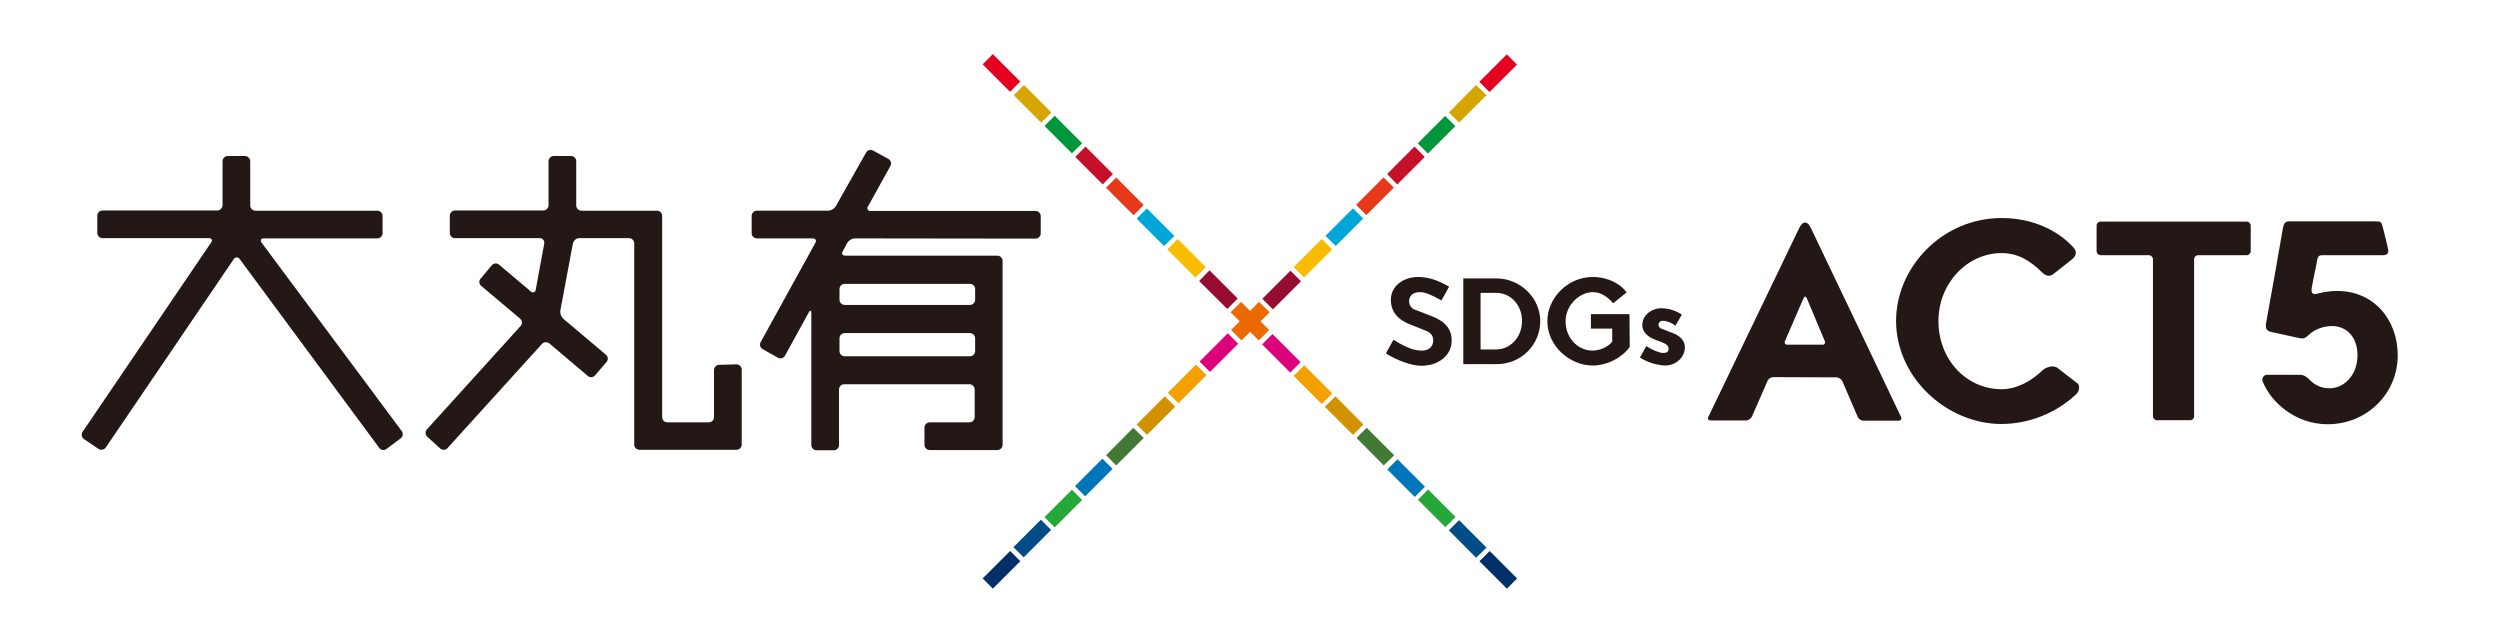 <?xml version="1.0" encoding="utf-8"?>
<!-- Generator: Adobe Illustrator 24.2.3, SVG Export Plug-In . SVG Version: 6.00 Build 0)  -->
<svg version="1.1" id="レイヤー_1" xmlns="http://www.w3.org/2000/svg" xmlns:xlink="http://www.w3.org/1999/xlink" x="0px"
	 y="0px" viewBox="0 0 1056 270.6" style="enable-background:new 0 0 1056 270.6;" xml:space="preserve">
<style type="text/css">
	.st0{fill:#231815;}
	.st1{fill:#E4001E;}
	.st2{fill:#D6A600;}
	.st3{fill:#00963B;}
	.st4{fill:#C60F28;}
	.st5{fill:#E73819;}
	.st6{fill:#00A6D8;}
	.st7{fill:#F9BC00;}
	.st8{fill:#960B30;}
	.st9{fill:#EC6A02;}
	.st10{fill:#DC007A;}
	.st11{fill:#F4A100;}
	.st12{fill:#D29100;}
	.st13{fill:#417935;}
	.st14{fill:#0076BA;}
	.st15{fill:#25A739;}
	.st16{fill:#004C87;}
	.st17{fill:#003067;}
</style>
<path class="st0" d="M596.3,137.3c-5.8-2.1-8.8-5.5-8.8-10.7c0-5.7,5.2-9.6,11.5-9.6c5,0,9.1,1.8,13.1,4.1l-3.2,5.8
	c-4.7-2.6-7-3.5-9.2-3.5c-3.6,0-4.5,2.3-4.5,3.8c0,1.7,1,3.2,2.7,3.7l7,2.7c5.9,2.3,8.3,5.7,8.3,10.2c0,6.5-5.8,10.7-12.8,10.7
	c-4.1,0-10.2-2.2-15-5.2l3.2-5.8c5.4,3.4,8.8,4.6,12,4.6s4.8-1.9,4.8-4.3s-1.6-3.6-3.6-4.3L596.3,137.3z"/>
<path class="st0" d="M632,117.6c10.2,0,18.6,8.2,18.6,18.1c0,10-8.2,18.1-18.2,18.1c-0.1,0-0.2,0-0.3,0h-14v-36.2H632z M625.4,147.6
	h6.6c5.9,0,10.9-5.1,10.9-12s-4.9-11.9-10.9-11.9h-6.6V147.6z"/>
<path class="st0" d="M688.4,146.6c-3.7,4.8-9.5,7.7-15.6,7.8c-9.9,0-19.2-8.4-19.2-18.7c0-9.6,8.3-18.7,19.2-18.7
	c6.4,0,11.7,2.9,14.3,6.5l-5.7,4.6c-2.4-2.8-5.2-4.7-8.6-4.7c-5.6,0-11.5,5.5-11.5,12.3c0,6.9,5,12.4,11.5,12.4
	c3.1-0.1,6.1-1.4,8.2-3.7v-5.6h-9v-6.1h16.3L688.4,146.6z"/>
<path class="st0" d="M695.4,146.2c2.4,1.6,5.6,2.9,7.2,2.9c1.3,0,2.2-0.5,2.2-1.7s-0.7-2-2.7-2.8l-3.2-1.2c-2.9-1.1-5.2-3.3-5.2-6
	c0-4.7,4.5-7.2,7.8-7.2c3.2,0,6.3,0.9,8.9,2.7l-2.7,4.7c-1.5-1.2-3.3-2-5.3-2.1c-0.8-0.1-1.6,0.5-1.8,1.2c-0.2,1,0.4,2,1.4,2.2
	c0,0,0,0,0,0l4.6,1.8c2.9,1.1,5.1,3.1,5.1,6c0,4-3.5,7.7-8.5,7.7c-3.7-0.2-7.4-1.4-10.5-3.4L695.4,146.2z"/>
<path class="st0" d="M110.5,102.5c-0.7-1-0.3-1.8,0.9-1.8h48c1.2,0,2.2-1,2.2-2.2v-7.3c0-1.2-1-2.2-2.2-2.2h-51.5
	c-1.2,0-2.2-1-2.2-2.2V68.1c0-1.2-1-2.2-2.2-2.2c0,0,0,0,0,0h-7.3c-1.2,0-2.2,1-2.2,2.2c0,0,0,0,0,0v18.6c0,1.2-1,2.2-2.2,2.2H43.3
	c-1.2,0-2.2,1-2.2,2.2v7.3c0,1.2,1,2.2,2.2,2.2h44.9c1.2,0,1.7,0.8,1,1.8l-54.3,80c-0.7,1-0.4,2.4,0.6,3.1l6.1,4.1
	c1,0.7,2.4,0.4,3.1-0.6l54-79.5c0.4-0.7,1.3-1,2-0.6c0.2,0.1,0.4,0.3,0.6,0.6l58.9,79.7c0.7,1,2.1,1.2,3.1,0.4l5.9-4.4
	c1-0.7,1.2-2.1,0.5-3.1c0,0,0,0,0,0L110.5,102.5z"/>
<path class="st0" d="M303.8,154.1c-1.2,0-2.2,1-2.2,2.2v19.9c0,1.2-1,2.2-2.2,2.2c0,0,0,0,0,0h-17.5c-1.2,0-2.2-1-2.2-2.2v-85
	c0-1.2-1-2.2-2.2-2.2h-31.9c-1.2,0-2.2-1-2.2-2.2V68.1c0-1.2-1-2.2-2.2-2.2h-7.3c-1.2,0-2.2,1-2.2,2.2v18.6c0,1.2-1,2.2-2.2,2.2
	h-37.3c-1.2,0-2.2,1-2.2,2.2v7.3c0,1.2,1,2.2,2.2,2.2H228c1,0,1.8,0.7,1.9,1.7c0,0.2,0,0.3,0,0.5l-3.6,19.5c0,0.7-0.5,1.2-1.2,1.2
	c-0.4,0-0.7-0.2-0.9-0.4l-13.4-11.3c-0.9-0.8-2.3-0.7-3.1,0.3l-4.7,5.6c-0.8,0.9-0.7,2.3,0.3,3.1l16.4,13.8c0.9,0.8,1,2.1,0.3,3
	c0,0,0,0.1-0.1,0.1l-39.6,43.7c-0.8,0.9-0.7,2.3,0.2,3.1l5.4,4.9c0.9,0.8,2.3,0.8,3.1-0.1l39.9-44c0.8-0.9,2.2-1,3.2-0.2l16.2,13.7
	c0.9,0.8,2.3,0.7,3.1-0.3l4.8-5.6c0.8-0.9,0.7-2.3-0.3-3.1c0,0,0,0,0,0l-17.9-15.1c-1-0.9-1.5-2.3-1.3-3.6l5.3-28.3
	c0.3-1.2,1.4-2.2,2.6-2.2h21.1c1.2,0,2.2,1,2.2,2.2v85c0,1.2,1,2.2,2.2,2.2l0,0h41c1.2,0,2.2-1,2.2-2.2c0,0,0,0,0,0v-31.7
	c0-1.2-1-2.2-2.2-2.2L303.8,154.1z"/>
<path class="st0" d="M437.4,100.8c1.2,0,2.2-1,2.2-2.2v-7.3c0-1.2-1-2.2-2.2-2.2h-69.6c-0.7,0.1-1.3-0.3-1.4-0.9
	c-0.1-0.4,0-0.8,0.3-1.1l9.4-17c0.6-1.1,0.2-2.4-0.9-3l-6.4-3.5c-1.1-0.6-2.4-0.2-3,0.9L353.1,87c-0.7,1.2-1.9,1.9-3.3,2h-30.1
	c-1.2,0-2.2,1-2.2,2.2v7.3c0,1.2,1,2.2,2.2,2.2h23.6c1.2,0,1.7,0.9,1.1,1.9l-23.1,41.9c-0.6,1.1-0.2,2.4,0.9,3l6.4,3.6
	c1.1,0.6,2.4,0.2,3-0.9l10-18.2c0.6-1.1,1.1-1,1.1,0.3V188c0,1.2,1,2.2,2.2,2.2c0,0,0,0,0,0h7.3c1.2,0,2.2-1,2.2-2.2c0,0,0,0,0,0
	v-23.5c0-1.2,1-2.2,2.2-2.2l0,0h52.9c1.2,0,2.2,1,2.2,2.2v11.7c0,1.2-1,2.2-2.2,2.2h-16.8c-1.2,0-2.2,1-2.2,2.2v7.3
	c0,1.2,1,2.2,2.2,2.2l0,0h28.6c1.2,0,2.2-1,2.2-2.2l0,0v-77.7c0-1.2-1-2.2-2.2-2.2h-64.2c-1.2,0-1.8-0.9-1.1-1.9l1.9-3.5
	c0.7-1.1,1.9-1.9,3.3-1.9L437.4,100.8z M356.8,150.5c-1.2,0-2.2-1-2.2-2.2v-5.4c0-1.2,1-2.2,2.2-2.2h52.9c1.2,0,2.2,1,2.2,2.2v5.4
	c0,1.2-1,2.2-2.2,2.2H356.8z M411.9,126.6c0,1.2-1,2.2-2.2,2.2h-52.9c-1.2,0-2.2-1-2.2-2.2c0,0,0,0,0,0v-4.5c0-1.2,1-2.2,2.2-2.2
	h52.9c1.2,0,2.2,1,2.2,2.2L411.9,126.6z"/>
<rect x="420.1" y="22.7" transform="matrix(0.707 -0.707 0.707 0.707 102.001 308.141)" class="st1" width="6.1" height="16.4"/>
<polygon class="st2" points="439.8,51.8 428.2,40.2 432.5,35.9 444.1,47.5 "/>
<polygon class="st3" points="452.8,64.8 441.2,53.2 445.5,48.9 457.1,60.5 "/>
<polygon class="st4" points="465.8,77.9 454.2,66.3 458.5,61.9 470.1,73.5 "/>
<polygon class="st5" points="478.8,90.9 467.2,79.3 471.5,75 483.1,86.6 "/>
<rect x="485.1" y="87.7" transform="matrix(0.707 -0.707 0.707 0.707 75.151 373.31)" class="st6" width="6.1" height="16.4"/>
<rect x="498.2" y="100.7" transform="matrix(0.707 -0.707 0.707 0.707 69.652 386.395)" class="st7" width="6.2" height="16.8"/>
<polygon class="st8" points="518.4,130.5 506.5,118.7 510.9,114.2 522.8,126.1 "/>
<polygon class="st9" points="531.7,143.8 519.8,131.9 524.2,127.5 536.1,139.4 "/>
<rect x="538.1" y="140.6" transform="matrix(0.707 -0.707 0.707 0.707 53.276 426.514)" class="st10" width="6.2" height="16.8"/>
<rect x="551.4" y="153.9" transform="matrix(0.707 -0.707 0.707 0.707 47.776 439.803)" class="st11" width="6.3" height="16.8"/>
<polygon class="st12" points="571.5,183.7 559.6,171.8 564.1,167.4 575.9,179.3 "/>
<polygon class="st13" points="584.5,196.6 573,185 577.3,180.7 588.9,192.3 "/>
<rect x="590.9" y="193.5" transform="matrix(0.707 -0.707 0.707 0.707 31.431 479.269)" class="st14" width="6.1" height="16.4"/>
<rect x="603.9" y="206.4" transform="matrix(0.707 -0.707 0.707 0.707 26.043 492.117)" class="st15" width="6.1" height="16.4"/>
<polygon class="st16" points="623.5,235.6 612,224 616.3,219.7 627.9,231.3 "/>
<rect x="629.9" y="232.5" transform="matrix(0.707 -0.707 0.707 0.707 15.207 518.025)" class="st17" width="6.1" height="16.4"/>
<rect x="624.7" y="27.8" transform="matrix(0.707 -0.707 0.707 0.707 163.556 456.576)" class="st1" width="16.4" height="6.1"/>
<polygon class="st2" points="616.3,51.8 627.9,40.2 623.5,35.9 612,47.5 "/>
<rect x="598.7" y="53.8" transform="matrix(0.707 -0.707 0.707 0.707 137.531 445.801)" class="st3" width="16.4" height="6.1"/>
<polygon class="st4" points="590.2,77.9 601.8,66.3 597.5,61.9 585.9,73.5 "/>
<rect x="572.7" y="79.9" transform="matrix(0.707 -0.707 0.707 0.707 111.434 434.95)" class="st5" width="16.4" height="6.1"/>
<polygon class="st6" points="564.2,103.9 575.8,92.3 571.5,88 559.9,99.6 "/>
<rect x="546.3" y="106" transform="matrix(0.707 -0.707 0.707 0.707 85.265 424.124)" class="st7" width="16.8" height="6.2"/>
<rect x="533" y="119.2" transform="matrix(0.707 -0.707 0.707 0.707 72.103 418.763)" class="st8" width="16.8" height="6.3"/>
<polygon class="st9" points="524.4,143.8 536.3,131.9 531.8,127.5 520,139.4 "/>
<polygon class="st10" points="511.1,157.1 523,145.2 518.6,140.8 506.7,152.7 "/>
<rect x="493.2" y="159.1" transform="matrix(0.707 -0.707 0.707 0.707 32.125 402.098)" class="st11" width="16.8" height="6.3"/>
<polygon class="st12" points="484.5,183.7 496.4,171.8 492,167.4 480.1,179.3 "/>
<polygon class="st13" points="471.5,196.6 483.1,185 478.7,180.7 467.2,192.3 "/>
<rect x="453.9" y="198.6" transform="matrix(0.707 -0.707 0.707 0.707 -7.252 385.838)" class="st14" width="16.4" height="6.1"/>
<rect x="441" y="211.6" transform="matrix(0.707 -0.707 0.707 0.707 -20.203 380.637)" class="st15" width="16.4" height="6.1"/>
<rect x="428" y="224.6" transform="matrix(0.707 -0.707 0.707 0.707 -33.317 374.925)" class="st16" width="16.4" height="6.1"/>
<rect x="414.9" y="237.6" transform="matrix(0.707 -0.707 0.707 0.707 -46.239 369.68)" class="st17" width="16.4" height="6.1"/>
<path class="st0" d="M978.5,111.4c-0.4,2.1-1.5,7.1-2,10c-0.7,3.7,1.8,2.8,3.3,2.4c2.5-0.6,5-0.9,7.5-0.9c15,0,25.5,11.7,25.5,27.2
	c0,16.1-13,29.1-29.6,29.1c-13.6,0-24-9.3-27.4-18c-0.5-1,0-2.2,1-2.7c0.3-0.2,0.7-0.2,1-0.2c2.2,0,10.4,0,12.6,0s3,0,5.2,2.1
	c2.2,2.4,5.3,3.7,8.5,3.6c5.6,0,11.7-5.1,11.7-13.9c0-7.9-4.7-12.4-10.9-12.4c-3.4,0.1-6.7,1.2-9.3,3.4c-1.8,1.4-1.8,2.3-4.9,1.6
	s-8-1.8-10.9-2.4c-2-0.4-3.1-1-2.6-3.9c0.8-4,6.3-35.2,6.9-38.9c0.4-2.2,0.6-4,2.7-4h36.5c2.5,0,2.5,0.2,3.1,2.2s1.9,7.7,2.3,9.4
	s-0.2,2.7-2.2,2.7h-25.5C978.8,107.7,978.9,109.3,978.5,111.4z"/>
<path class="st0" d="M749,159.3c-1,0-2,0.7-2.4,1.6L740,176c-0.5,0.9-1.4,1.5-2.4,1.6h-15c-0.5,0.1-1.1-0.3-1.2-0.8
	c0-0.3,0-0.5,0.2-0.7c0,0,37.5-77.9,38.3-79.6c1.4-3,3.4-3.7,5.1,0c0.8,1.5,38,79.6,38,79.6c0.3,0.5,0.2,1.1-0.3,1.4
	c-0.2,0.1-0.5,0.2-0.7,0.2h-14.9c-1,0-2-0.7-2.4-1.6l-6.5-15.1c-0.4-0.9-1.4-1.5-2.4-1.6L749,159.3z M763.2,126
	c-0.4-0.9-1-0.9-1.4,0l-7.8,18c-0.3,0.4-0.2,1.1,0.2,1.4c0.2,0.2,0.5,0.2,0.8,0.2h14.8c0.6,0.1,1.1-0.4,1.1-0.9c0-0.2,0-0.4-0.1-0.6
	L763.2,126z"/>
<path class="st0" d="M877,166.5c-8.5,8-19.8,12.5-31.5,12.6c-23.1,0-44.6-19.5-44.6-43.6c0-22.4,19.3-43.4,44.6-43.4
	c13.2,0,23.8,5.3,30.3,12.4c1.6,1.8,1.2,3.5-0.3,4.8s-7,5.5-8.2,6.5c-2.2,1.6-3.9,0-4.8-0.8c-4.9-4.9-10.2-8.1-17-8.1
	c-14.5,0-26.7,12.7-26.7,28.7c0,16.2,11.7,28.8,26.7,28.8c6.3,0,12.6-3.4,17.4-8.1c1.1-1,4.3-2.4,6.3-0.8s6.7,5.2,8.2,6.3
	S878.1,165.6,877,166.5z"/>
<path class="st0" d="M928.5,107.8c-0.9,0-1.7,0.8-1.7,1.7v66.3c0,1-0.8,1.7-1.7,1.7h-14c-0.9,0-1.7-0.8-1.7-1.7v-66.3
	c0-0.9-0.8-1.7-1.7-1.7h-20.4c-0.9,0-1.7-0.8-1.7-1.7V95.3c0-1,0.8-1.7,1.7-1.7H949c1,0,1.7,0.8,1.7,1.7v10.8c0,0.9-0.8,1.7-1.7,1.7
	H928.5z"/>
</svg>
